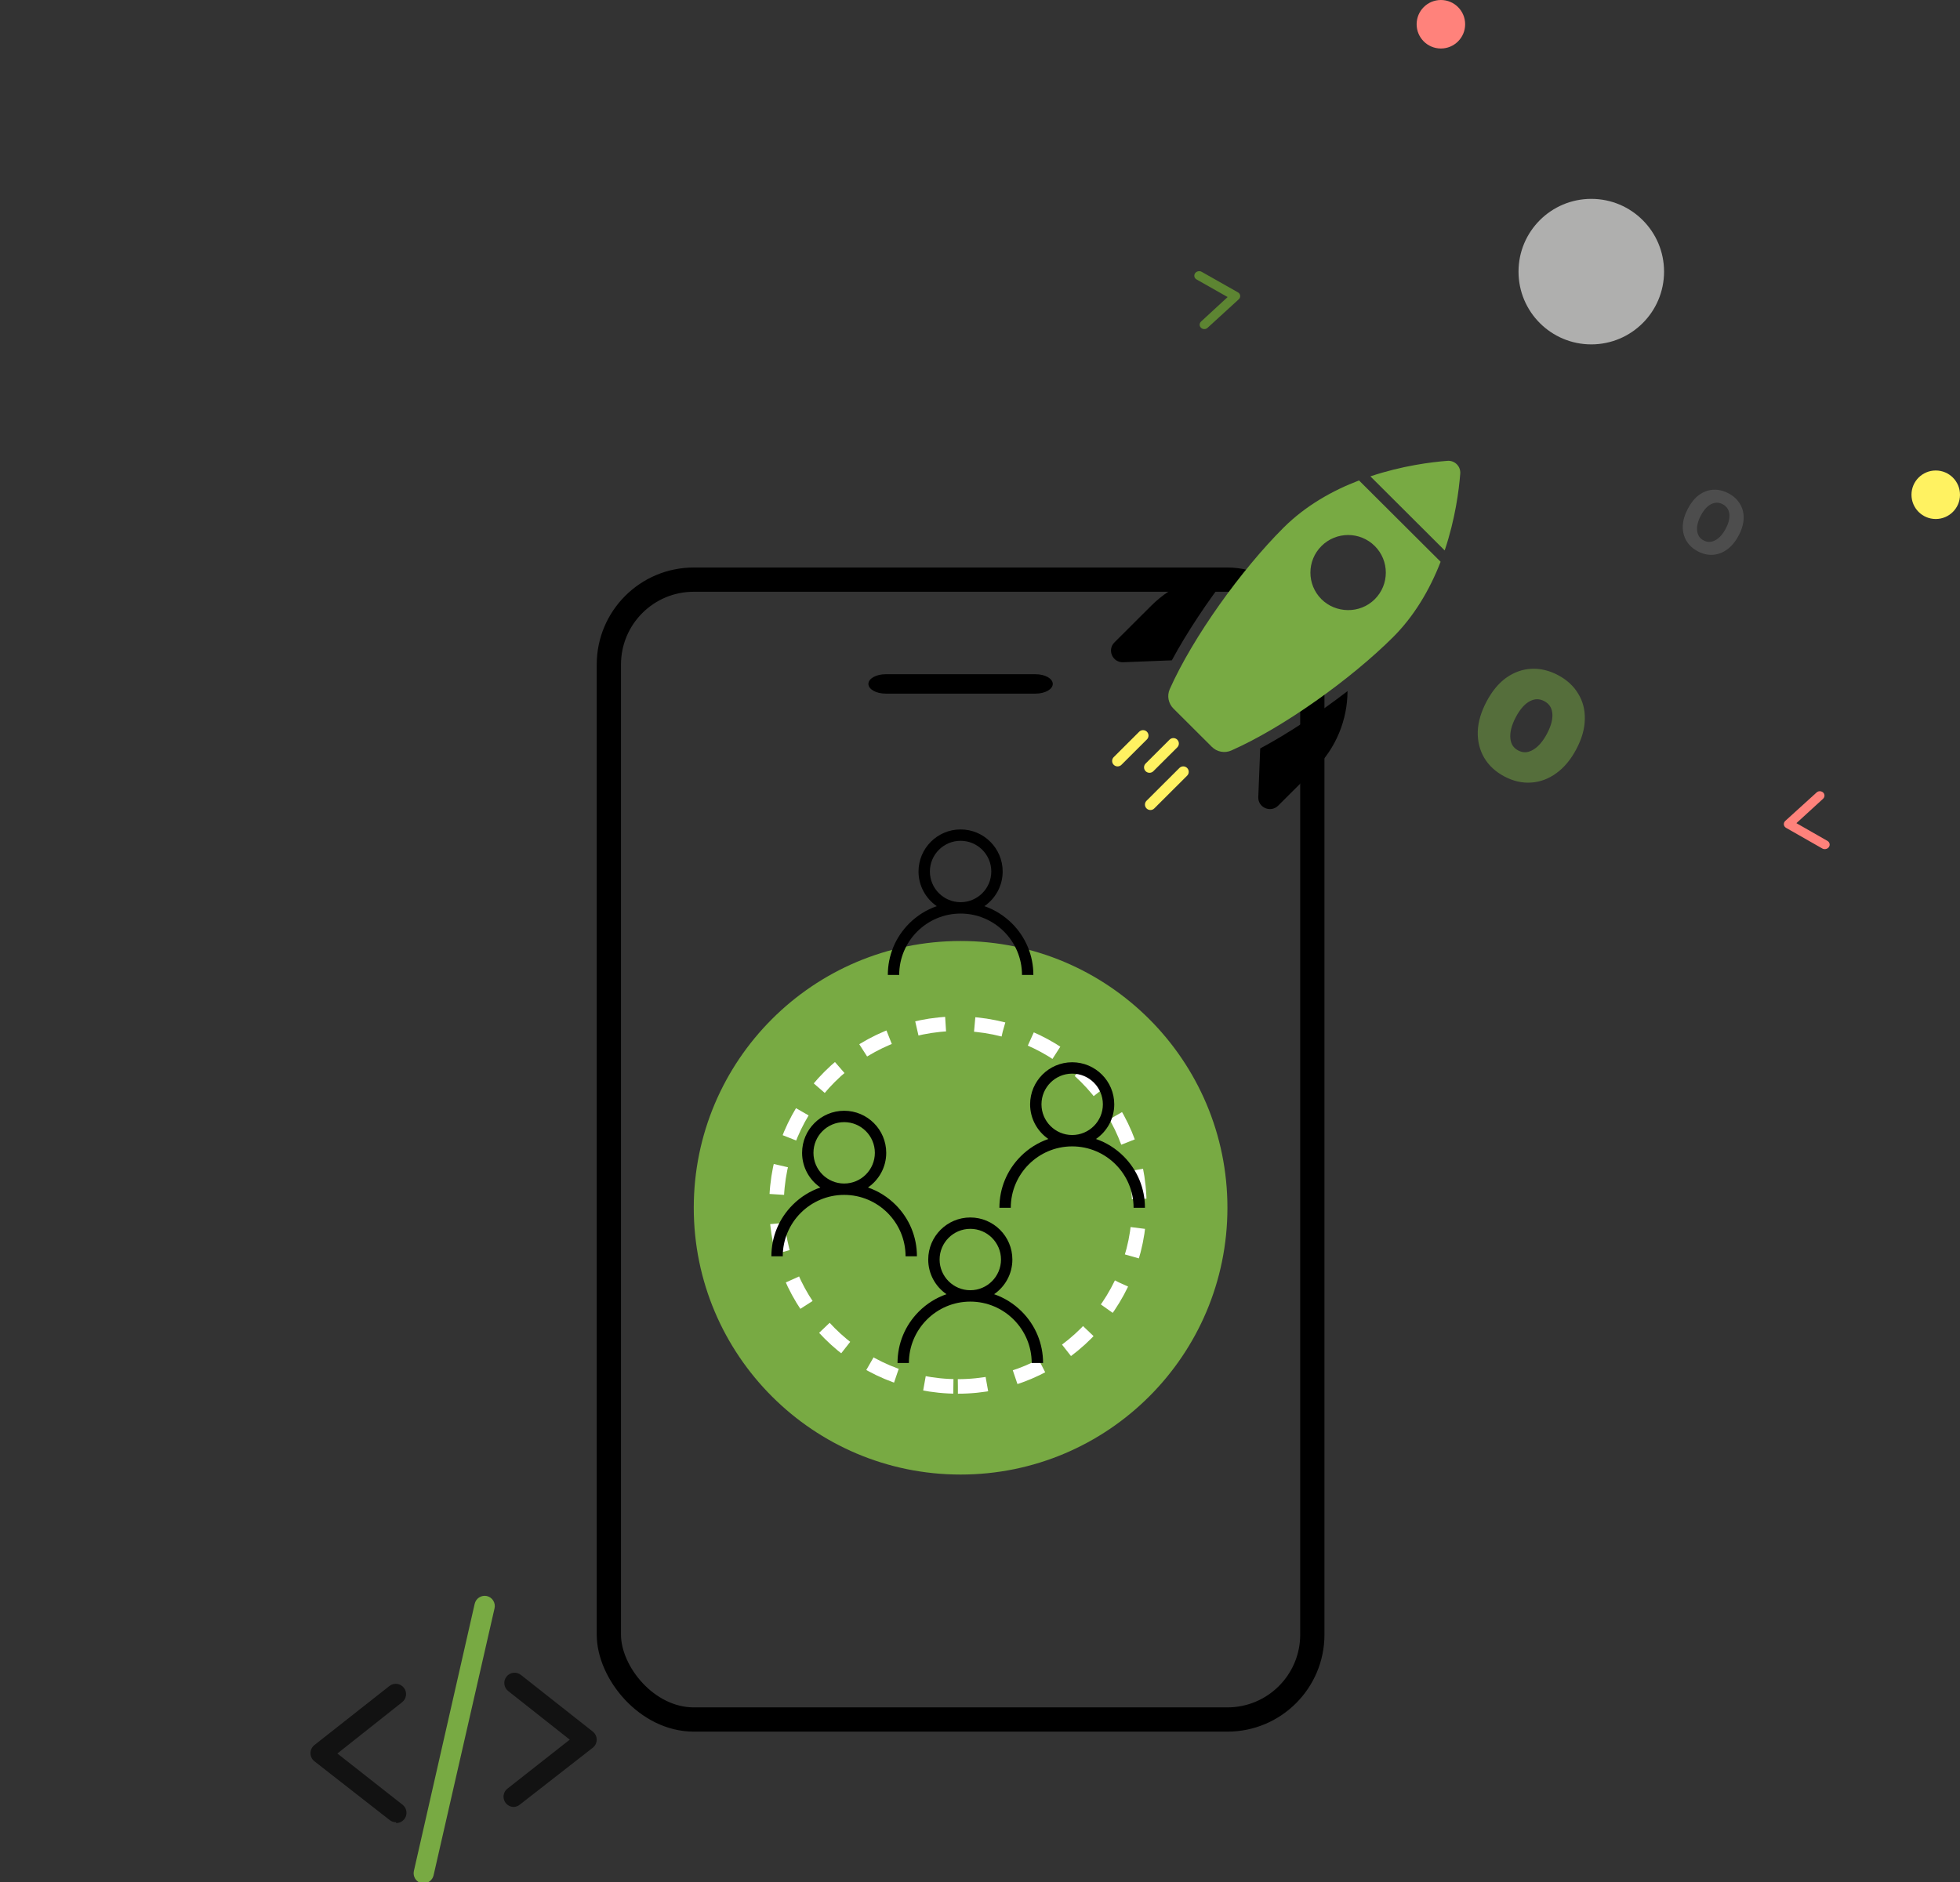 <?xml version="1.0" encoding="UTF-8"?> <svg xmlns="http://www.w3.org/2000/svg" width="404" height="388" viewBox="0 0 404 388"><rect x="0" y="0" width="404" height="388" fill="#333333" stroke="none"/><g fill="none" fill-rule="evenodd" transform="translate(64)"><circle cx="134" cy="249" r="55" fill="#78AA43" fill-rule="nonzero"></circle><path fill="#78AA43" fill-rule="nonzero" stroke="#FFF" stroke-dasharray="6" stroke-width="3" d="M133.444,285.833 C154.093,285.833 170.833,269.093 170.833,248.444 C170.833,227.795 154.093,211.055 133.444,211.055 C112.795,211.055 96.055,227.795 96.055,248.444 C96.055,269.093 112.795,285.833 133.444,285.833 Z"></path><path fill="#000" fill-rule="nonzero" d="M146.607 270.393C144.973 268.76 143.028 267.55 140.907 266.818 143.179 265.253 144.672 262.634 144.672 259.672 144.672 254.89 140.782 251 136 251 131.218 251 127.328 254.89 127.328 259.672 127.328 262.634 128.821 265.253 131.093 266.818 128.972 267.55 127.027 268.76 125.393 270.393 122.56 273.227 121 276.993 121 281L123.344 281C123.344 274.021 129.021 268.344 136 268.344 142.979 268.344 148.656 274.021 148.656 281L151 281C151 276.993 149.44 273.227 146.607 270.393ZM136 266C132.511 266 129.672 263.161 129.672 259.672 129.672 256.182 132.511 253.344 136 253.344 139.489 253.344 142.328 256.182 142.328 259.672 142.328 263.161 139.489 266 136 266ZM167.607 238.393C165.973 236.76 164.028 235.55 161.907 234.818 164.179 233.253 165.672 230.634 165.672 227.672 165.672 222.89 161.782 219 157 219 152.218 219 148.328 222.89 148.328 227.672 148.328 230.634 149.821 233.253 152.093 234.818 149.972 235.55 148.027 236.76 146.393 238.393 143.56 241.227 142 244.993 142 249L144.344 249C144.344 242.021 150.021 236.344 157 236.344 163.979 236.344 169.656 242.021 169.656 249L172 249C172 244.993 170.44 241.227 167.607 238.393ZM157 234C153.511 234 150.672 231.161 150.672 227.672 150.672 224.182 153.511 221.344 157 221.344 160.489 221.344 163.328 224.182 163.328 227.672 163.328 231.161 160.489 234 157 234ZM120.607 248.393C118.973 246.76 117.028 245.55 114.907 244.818 117.179 243.253 118.672 240.634 118.672 237.672 118.672 232.89 114.782 229 110 229 105.218 229 101.328 232.89 101.328 237.672 101.328 240.634 102.821 243.253 105.093 244.818 102.972 245.55 101.027 246.76 99.393 248.393 96.56 251.227 95 254.993 95 259L97.344 259C97.344 252.021 103.021 246.344 110 246.344 116.979 246.344 122.656 252.021 122.656 259L125 259C125 254.993 123.44 251.227 120.607 248.393ZM110 244C106.511 244 103.672 241.161 103.672 237.672 103.672 234.182 106.511 231.344 110 231.344 113.489 231.344 116.328 234.182 116.328 237.672 116.328 241.161 113.489 244 110 244ZM144.607 190.393C142.973 188.76 141.028 187.55 138.907 186.818 141.179 185.253 142.672 182.634 142.672 179.672 142.672 174.89 138.782 171 134 171 129.218 171 125.328 174.89 125.328 179.672 125.328 182.634 126.821 185.253 129.093 186.818 126.972 187.55 125.027 188.76 123.393 190.393 120.56 193.227 119 196.993 119 201L121.344 201C121.344 194.021 127.021 188.344 134 188.344 140.979 188.344 146.656 194.021 146.656 201L149 201C149 196.993 147.44 193.227 144.607 190.393ZM134 186C130.511 186 127.672 183.161 127.672 179.672 127.672 176.182 130.511 173.344 134 173.344 137.489 173.344 140.328 176.182 140.328 179.672 140.328 183.161 137.489 186 134 186Z"></path><g fill="#78AA43" fill-rule="nonzero" opacity=".5" transform="translate(240.595 137.872)"><path d="M5.968,21.324 C4.309,20.447 3.051,19.287 2.196,17.846 C1.36,16.415 0.962,14.794 1.003,12.981 C1.072,11.16 1.635,9.25 2.691,7.25 C3.758,5.232 5.009,3.71 6.444,2.683 C7.908,1.647 9.457,1.09 11.091,1.012 C12.753,0.925 14.415,1.32 16.074,2.197 C17.734,3.074 18.987,4.219 19.834,5.631 C20.709,7.035 21.121,8.628 21.072,10.412 C21.041,12.205 20.498,14.101 19.441,16.101 C18.385,18.1 17.114,19.637 15.63,20.71 C14.175,21.775 12.611,22.36 10.939,22.466 C9.285,22.581 7.628,22.201 5.968,21.324 Z M7.867,17.73 C9.131,18.398 10.42,18.379 11.733,17.674 C13.047,16.969 14.192,15.692 15.169,13.843 C16.146,11.995 16.54,10.357 16.353,8.931 C16.165,7.505 15.44,6.458 14.176,5.791 C12.912,5.123 11.638,5.113 10.355,5.762 C9.071,6.411 7.94,7.659 6.964,9.508 C5.987,11.356 5.577,13.022 5.735,14.505 C5.893,15.987 6.603,17.063 7.867,17.73 Z"></path><path d="M2.196,17.846 L1.333,18.351 L1.336,18.357 L2.196,17.846 Z M1.003,12.981 L0.003,12.943 L0.003,12.951 L0.003,12.959 L1.003,12.981 Z M6.444,2.683 L5.867,1.866 L5.862,1.869 L6.444,2.683 Z M11.091,1.012 L11.139,2.011 L11.143,2.011 L11.091,1.012 Z M19.834,5.631 L18.976,6.145 L18.98,6.153 L18.985,6.16 L19.834,5.631 Z M21.072,10.412 L20.072,10.384 L20.072,10.394 L21.072,10.412 Z M15.63,20.71 L15.044,19.9 L15.04,19.903 L15.63,20.71 Z M10.939,22.466 L10.876,21.468 L10.869,21.468 L10.939,22.466 Z M11.733,17.674 L11.26,16.793 L11.733,17.674 Z M16.353,8.931 L17.344,8.801 L16.353,8.931 Z M10.355,5.762 L9.904,4.87 L10.355,5.762 Z M5.735,14.505 L6.729,14.399 L6.729,14.399 L5.735,14.505 Z M6.436,20.439 C4.919,19.638 3.806,18.6 3.056,17.336 L1.336,18.357 C2.296,19.975 3.699,21.255 5.501,22.208 L6.436,20.439 Z M3.059,17.342 C2.325,16.085 1.965,14.649 2.002,13.004 L0.003,12.959 C-0.042,14.938 0.394,16.745 1.333,18.351 L3.059,17.342 Z M2.002,13.019 C2.064,11.38 2.573,9.616 3.576,7.718 L1.807,6.783 C0.697,8.884 0.08,10.94 0.003,12.943 L2.002,13.019 Z M3.576,7.718 C4.59,5.798 5.748,4.41 7.026,3.496 L5.862,1.869 C4.269,3.009 2.926,4.667 1.807,6.783 L3.576,7.718 Z M7.022,3.499 C8.346,2.562 9.714,2.079 11.139,2.011 L11.043,0.013 C9.201,0.101 7.471,0.731 5.867,1.866 L7.022,3.499 Z M11.143,2.011 C12.603,1.934 14.086,2.278 15.607,3.081 L16.542,1.313 C14.743,0.363 12.904,-0.084 11.039,0.013 L11.143,2.011 Z M15.607,3.081 C17.129,3.885 18.236,4.911 18.976,6.145 L20.691,5.117 C19.739,3.527 18.34,2.263 16.542,1.313 L15.607,3.081 Z M18.985,6.16 C19.748,7.384 20.117,8.781 20.072,10.384 L22.071,10.439 C22.126,8.476 21.669,6.686 20.682,5.102 L18.985,6.16 Z M20.072,10.394 C20.045,11.995 19.559,13.738 18.557,15.633 L20.325,16.568 C21.436,14.465 22.038,12.415 22.072,10.429 L20.072,10.394 Z M18.557,15.633 C17.556,17.528 16.378,18.935 15.044,19.9 L16.216,21.52 C17.851,20.338 19.214,18.672 20.325,16.568 L18.557,15.633 Z M15.04,19.903 C13.726,20.864 12.343,21.375 10.876,21.468 L11.002,23.464 C12.879,23.345 14.624,22.686 16.221,21.517 L15.04,19.903 Z M10.869,21.468 C9.425,21.569 7.953,21.241 6.436,20.439 L5.501,22.208 C7.304,23.16 9.145,23.594 11.008,23.463 L10.869,21.468 Z M7.4,18.614 C8.973,19.446 10.614,19.41 12.206,18.555 L11.26,16.793 C10.225,17.349 9.289,17.351 8.334,16.846 L7.4,18.614 Z M12.206,18.555 C13.752,17.725 15.019,16.267 16.053,14.31 L14.285,13.376 C13.365,15.117 12.341,16.212 11.26,16.793 L12.206,18.555 Z M16.053,14.31 C17.085,12.358 17.568,10.507 17.344,8.801 L15.361,9.062 C15.512,10.208 15.207,11.631 14.285,13.376 L16.053,14.31 Z M17.344,8.801 C17.115,7.056 16.196,5.727 14.643,4.906 L13.709,6.675 C14.684,7.19 15.216,7.955 15.361,9.062 L17.344,8.801 Z M14.643,4.906 C13.09,4.086 11.474,4.076 9.904,4.87 L10.806,6.655 C11.802,6.151 12.734,6.16 13.709,6.675 L14.643,4.906 Z M9.904,4.87 C8.368,5.645 7.111,7.088 6.08,9.041 L7.848,9.975 C8.77,8.23 9.773,7.176 10.806,6.655 L9.904,4.87 Z M6.08,9.041 C5.046,10.997 4.555,12.865 4.741,14.61 L6.729,14.399 C6.6,13.179 6.928,11.716 7.848,9.975 L6.08,9.041 Z M4.741,14.61 C4.932,16.407 5.827,17.783 7.4,18.614 L8.334,16.846 C7.38,16.342 6.854,15.568 6.729,14.399 L4.741,14.61 Z"></path></g><path fill="#5D8532" fill-rule="nonzero" d="M184.361,67.843 C184.157,67.866 183.952,67.829 183.774,67.739 C183.596,67.649 183.453,67.509 183.366,67.339 C183.278,67.169 183.25,66.977 183.285,66.79 C183.321,66.602 183.417,66.428 183.562,66.292 L189.043,61.244 L182.636,57.611 C182.526,57.548 182.43,57.466 182.355,57.369 C182.28,57.272 182.226,57.162 182.197,57.045 C182.169,56.928 182.165,56.806 182.187,56.687 C182.209,56.568 182.256,56.453 182.325,56.35 C182.394,56.247 182.484,56.157 182.591,56.085 C182.697,56.014 182.817,55.962 182.943,55.933 C183.07,55.904 183.202,55.899 183.33,55.917 C183.458,55.935 183.581,55.977 183.691,56.039 L191.165,60.269 C191.293,60.34 191.402,60.438 191.482,60.555 C191.563,60.672 191.613,60.805 191.629,60.944 C191.645,61.083 191.627,61.224 191.575,61.356 C191.524,61.489 191.44,61.609 191.332,61.708 L184.936,67.555 C184.783,67.707 184.581,67.809 184.361,67.843 Z"></path><path fill="#000" fill-rule="nonzero" d="M149.438,139 L118.562,139 C116.591,139 115,139.893 115,141 C115,142.107 116.591,143 118.562,143 L149.438,143 C151.409,143 153,142.107 153,141 C153,139.893 151.409,139 149.438,139 Z"></path><rect width="145" height="235" x="61.5" y="119.5" stroke="#000" stroke-width="5" rx="17.5"></rect><path fill="#696969" fill-rule="nonzero" d="M285.961,113.662 C284.923,113.114 284.137,112.389 283.603,111.488 C283.08,110.594 282.832,109.58 282.857,108.448 C282.9,107.31 283.252,106.116 283.913,104.866 C284.579,103.605 285.361,102.653 286.258,102.011 C287.173,101.364 288.141,101.016 289.162,100.967 C290.201,100.913 291.239,101.16 292.277,101.708 C293.314,102.256 294.097,102.971 294.626,103.854 C295.173,104.731 295.431,105.727 295.4,106.842 C295.381,107.963 295.041,109.148 294.381,110.397 C293.721,111.647 292.927,112.607 291.999,113.278 C291.09,113.944 290.112,114.31 289.067,114.376 C288.033,114.448 286.998,114.21 285.961,113.662 Z M287.147,111.416 C287.937,111.833 288.743,111.822 289.564,111.381 C290.385,110.94 291.1,110.142 291.711,108.987 C292.321,107.831 292.568,106.808 292.451,105.917 C292.334,105.025 291.88,104.371 291.09,103.954 C290.3,103.536 289.504,103.53 288.702,103.936 C287.9,104.341 287.193,105.122 286.583,106.277 C285.972,107.432 285.716,108.473 285.815,109.4 C285.913,110.327 286.357,110.999 287.147,111.416 Z" opacity=".5"></path><path fill="#121212" fill-rule="nonzero" d="M41.892 372.529C41.455 372.527 41.029 372.389 40.674 372.135 40.319 371.881 40.05 371.523 39.907 371.11 39.763 370.698 39.751 370.251 39.871 369.831 39.992 369.411 40.24 369.038 40.581 368.765L53.439 358.656 40.75 348.631C40.532 348.459 40.35 348.245 40.214 348.003 40.079 347.76 39.992 347.493 39.96 347.217 39.928 346.941 39.95 346.662 40.025 346.394 40.101 346.127 40.229 345.877 40.401 345.659 40.573 345.441 40.786 345.259 41.029 345.124 41.272 344.988 41.538 344.902 41.814 344.869 42.09 344.837 42.37 344.859 42.637 344.935 42.904 345.011 43.154 345.138 43.372 345.31L58.177 356.985C58.431 357.182 58.638 357.436 58.779 357.725 58.921 358.015 58.995 358.333 58.995 358.656 58.995 358.978 58.921 359.296 58.779 359.586 58.638 359.875 58.431 360.129 58.177 360.326L43.182 372.022C42.821 372.331 42.367 372.51 41.892 372.529ZM17.618 375.681C17.151 375.68 16.697 375.524 16.328 375.237L.762 363.076C.518 362.873.322 362.617.19 362.328.059 362.039-.006 361.723 0 361.406.004 361.086.081 360.772.224 360.486.366 360.2.572 359.951.825 359.756L16.264 347.595C16.484 347.423 16.735 347.296 17.003 347.22 17.272 347.145 17.553 347.124 17.83 347.157 18.107 347.191 18.374 347.278 18.617 347.415 18.86 347.552 19.074 347.735 19.246 347.955 19.419 348.174 19.546 348.425 19.621 348.694 19.696 348.962 19.718 349.243 19.684 349.52 19.651 349.797 19.563 350.065 19.426 350.308 19.29 350.551 19.106 350.764 18.887 350.937L5.542 361.511 18.992 372.086C19.333 372.359 19.581 372.732 19.702 373.152 19.822 373.572 19.81 374.019 19.666 374.431 19.523 374.844 19.255 375.202 18.899 375.456 18.544 375.71 18.118 375.848 17.681 375.85L17.618 375.681Z"></path><path fill="#78AA43" fill-rule="nonzero" d="M23.384,388.265 L22.919,388.265 C22.646,388.205 22.388,388.092 22.159,387.931 C21.93,387.771 21.735,387.567 21.586,387.331 C21.437,387.095 21.335,386.832 21.288,386.556 C21.241,386.281 21.249,385.999 21.311,385.727 L33.832,330.697 C33.887,330.422 33.996,330.162 34.153,329.93 C34.31,329.698 34.511,329.5 34.745,329.346 C34.98,329.193 35.242,329.087 35.517,329.036 C35.792,328.985 36.075,328.988 36.348,329.047 C36.619,329.109 36.875,329.224 37.102,329.386 C37.328,329.547 37.52,329.751 37.667,329.987 C37.815,330.223 37.914,330.485 37.96,330.76 C38.006,331.034 37.997,331.314 37.934,331.585 L25.372,386.615 C25.269,387.071 25.019,387.48 24.659,387.779 C24.299,388.077 23.851,388.248 23.384,388.265 Z"></path><circle cx="264" cy="56" r="15" fill="#AFAFAE" fill-rule="nonzero"></circle><path fill="#000" fill-rule="nonzero" d="M195.362 164.327C195.272 166.493 197.904 167.637 199.457 166.1L207.062 158.514C211.439 154.149 213.734 148.347 213.756 142.478 207.895 147.001 201.516 151.209 195.755 154.306L195.362 164.327ZM167.494 136.531 177.541 136.138C180.646 130.381 184.865 124.03 189.399 118.183 183.527 118.206 177.71 120.473 173.322 124.849L165.706 132.446C164.164 133.984 165.323 136.609 167.494 136.531Z"></path><path fill="#78AA43" fill-rule="nonzero" d="M200.564 108.791C191.867 117.465 181.888 131.347 177.107 142.086 176.51 143.443 176.814 145.026 177.872 146.081L185.781 153.969C186.838 155.024 188.425 155.327 189.786 154.732 200.553 149.963 214.47 139.998 223.166 131.335 227.441 127.06 230.67 121.674 232.943 115.816L216.123 99.051C210.746 101.104 205.177 104.19 200.564 108.791ZM219.375 123.536C216.281 126.622 211.297 126.443 208.383 123.536 205.345 120.507 205.345 115.603 208.383 112.573 211.421 109.543 216.337 109.543 219.375 112.573 222.401 115.591 222.412 120.507 219.375 123.536ZM234.347 95.008C230.997 95.267 224.999 96.02 218.469 98.206L221.934 101.662C222.337 102.064 234.117 113.814 233.782 113.479 235.976 106.968 236.73 100.984 236.989 97.644 237.106 96.138 235.857 94.891 234.347 95.008Z"></path><path fill="#FFF261" fill-rule="nonzero" d="M173.733 158.997 178.661 154.082C179.1 153.644 179.1 152.933 178.661 152.495 178.221 152.057 177.509 152.057 177.07 152.495L172.142 157.41C171.703 157.848 171.703 158.558 172.142 158.997 172.582 159.435 173.294 159.435 173.733 158.997ZM172.403 150.857C171.964 150.419 171.252 150.419 170.812 150.857L165.564 156.091C165.125 156.529 165.125 157.24 165.564 157.678 166.003 158.116 166.715 158.116 167.155 157.678L172.403 152.444C172.843 152.006 172.843 151.296 172.403 150.857ZM179.104 158.329 172.33 165.084C171.89 165.522 171.89 166.233 172.33 166.671 172.769 167.11 173.481 167.11 173.921 166.671L180.694 159.916C181.134 159.478 181.134 158.767 180.694 158.329 180.255 157.891 179.543 157.891 179.104 158.329Z"></path><circle cx="335" cy="102" r="5" fill="#FFF261" fill-rule="nonzero"></circle><circle cx="233" cy="5" r="5" fill="#FF827B" fill-rule="nonzero"></circle><path fill="#FF827B" fill-rule="nonzero" d="M310.985,163.123 C311.188,163.101 311.393,163.138 311.571,163.229 C311.749,163.32 311.891,163.46 311.978,163.631 C312.065,163.801 312.092,163.993 312.056,164.18 C312.02,164.367 311.923,164.541 311.778,164.676 L306.279,169.706 L312.674,173.361 C312.784,173.424 312.879,173.506 312.954,173.604 C313.029,173.701 313.082,173.812 313.111,173.929 C313.139,174.046 313.142,174.168 313.12,174.287 C313.098,174.406 313.05,174.52 312.981,174.623 C312.911,174.726 312.821,174.816 312.714,174.887 C312.608,174.958 312.488,175.009 312.361,175.038 C312.234,175.066 312.103,175.071 311.975,175.052 C311.846,175.034 311.724,174.992 311.614,174.929 L304.154,170.674 C304.026,170.602 303.918,170.504 303.838,170.386 C303.758,170.269 303.708,170.136 303.692,169.997 C303.677,169.858 303.696,169.717 303.748,169.585 C303.8,169.453 303.883,169.333 303.992,169.234 L310.408,163.409 C310.561,163.257 310.764,163.156 310.985,163.123 Z"></path></g></svg> 